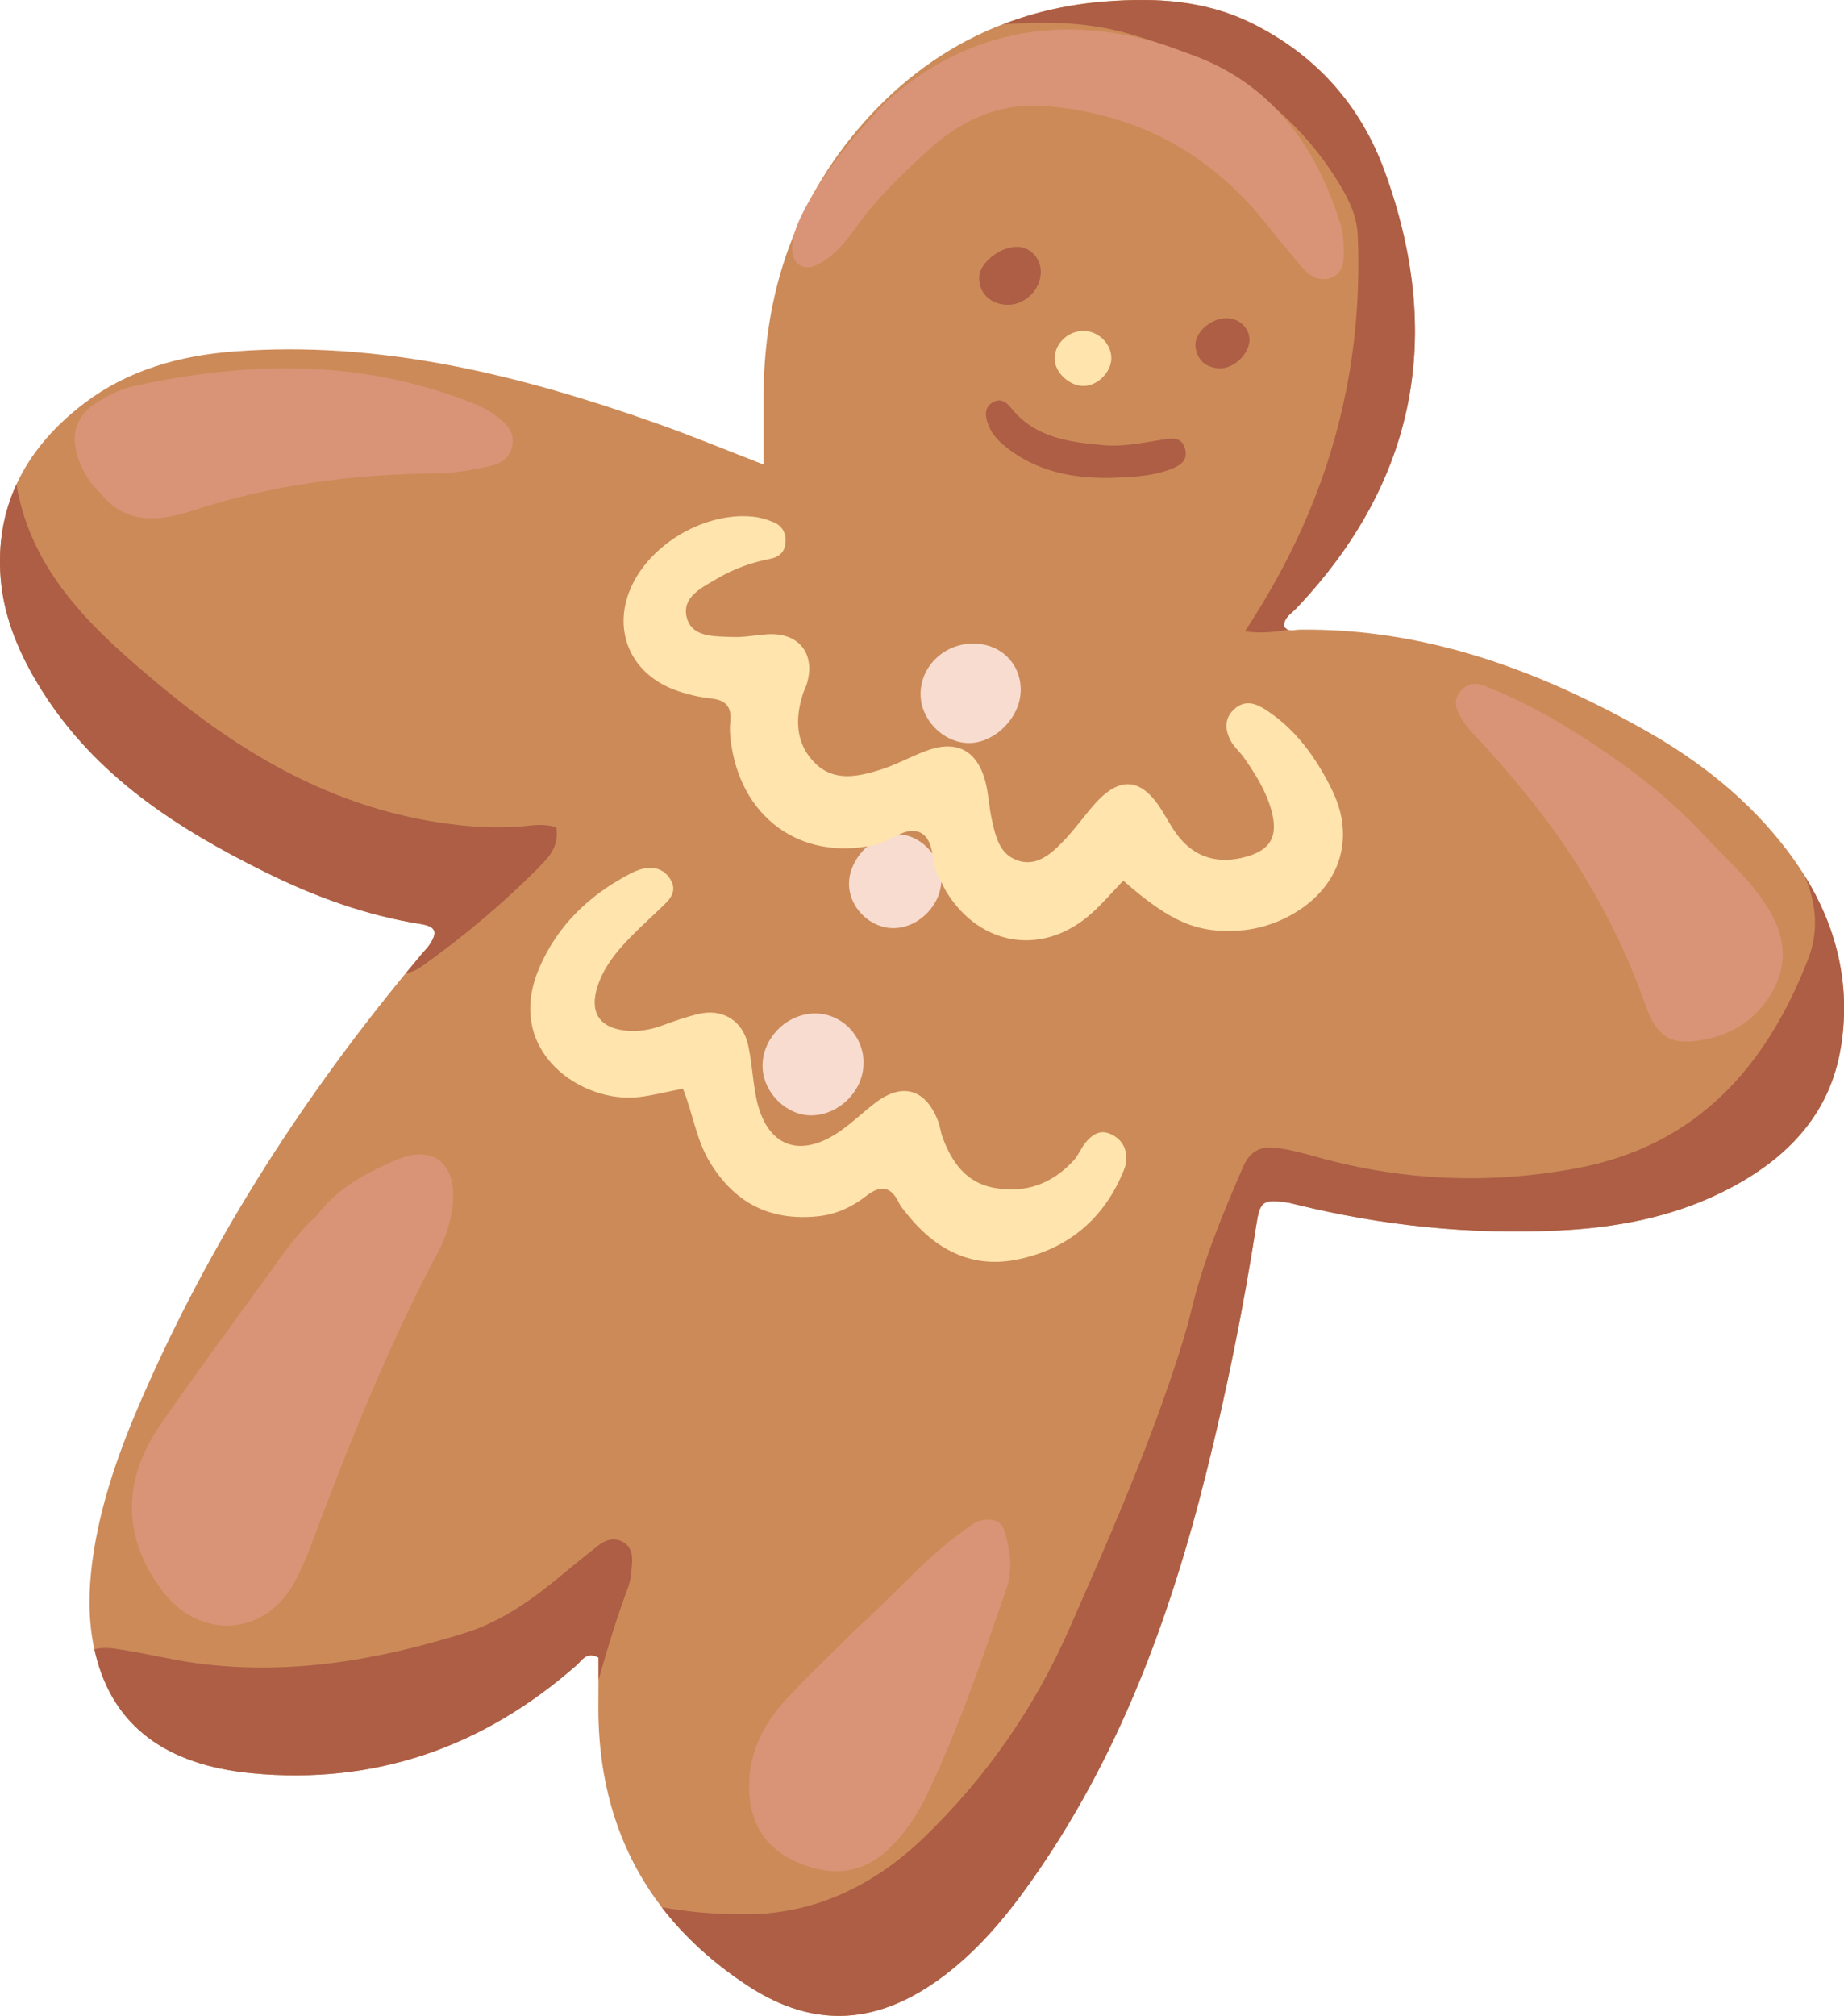 <?xml version="1.0" encoding="UTF-8"?><svg xmlns="http://www.w3.org/2000/svg" viewBox="0 0 243.8 266.41"><defs><style>.d{fill:#d99477;}.e{fill:#cc8a58;}.f{fill:#ffe4ad;}.g{fill:#ad5e45;}.h{fill:#f8dcd0;}</style></defs><g id="a"/><g id="b"><g id="c"><g><path class="e" d="M243.43,138.11c-1.43,9.54-7.74,15.57-16.05,19.59-6.72,3.25-13.97,4.57-21.42,4.92-11.7,.55-23.2-.64-34.56-3.43-.46-.12-.92-.24-1.38-.3-3.05-.41-3.44-.13-3.92,2.98-1.71,11.01-3.91,21.92-6.61,32.73-4.83,19.35-11.66,37.84-23.31,54.23-3.27,4.6-6.89,8.92-11.5,12.37-8.51,6.36-16.92,7.04-25.79,1.24-4.58-3-8.39-6.46-11.4-10.39-5.14-6.7-7.96-14.76-8.34-24.17-.07-1.57-.03-3.15-.03-4.72v-1.19c0-1,0-1.99,0-2.92-1.57-.86-2.18,.37-2.93,1.03-12.33,10.82-26.62,15.83-42.99,14.25-11.18-1.09-18.23-6.16-20.57-15.69-.05-.23-.11-.45-.16-.68-1.05-4.83-.68-9.87,.25-14.77,1.39-7.31,4.12-14.18,7.16-20.91,8.78-19.49,20.28-37.27,33.81-53.73,.69-.84,1.39-1.68,2.09-2.52,.3-.36,.65-.69,.92-1.07,1.2-1.73,.98-2.52-1.1-2.85-7.21-1.14-13.99-3.62-20.48-6.83-11.66-5.76-22.44-12.67-29.6-24.04C2.65,86.65,.49,81.72,.08,76.33c-.35-4.56,.41-8.66,2.09-12.31,1.91-4.16,5.03-7.76,9.08-10.81,5.8-4.36,12.59-6.23,19.79-6.77,19.38-1.45,37.73,3.14,55.77,9.51,4.56,1.61,9.04,3.47,14.14,5.44,0-3.27,.01-5.77,0-8.28-.1-14.44,4.31-27.32,14.15-37.91,5.08-5.47,10.98-9.51,17.6-12.04h0c4.21-1.61,8.71-2.62,13.49-2.98,6.61-.51,13.12-.18,19.33,2.89,8.5,4.21,14.35,10.84,17.52,19.5,7.89,21.57,4.29,41.04-11.72,57.88-.62,.65-1.53,1.13-1.57,2.26,.14,.26,.32,.41,.52,.5h0c.47,.2,1.05,0,1.54,0,16.54-.2,31.46,5.3,45.6,13.25,7.29,4.1,13.82,9.24,18.94,16.01,.8,1.06,1.54,2.14,2.23,3.23h0c4.22,6.79,6.08,14.25,4.85,22.4Z"/><path class="g" d="M83.54,206.97c-.1,.93-.17,1.91-.49,2.78-1.5,4.01-2.75,8.13-3.91,12.23,0-1,0-1.99,0-2.92-1.57-.86-2.18,.37-2.93,1.03-12.33,10.82-26.62,15.83-42.99,14.25-11.18-1.09-18.23-6.16-20.57-15.69-.05-.23-.11-.45-.16-.68,.72-.2,1.6-.24,2.6-.1,3.58,.48,7.1,1.4,10.67,1.9,12.25,1.7,24.12-.34,35.76-3.98,5.02-1.57,9.22-4.68,13.22-8.03,1.45-1.21,2.92-2.39,4.41-3.55,.92-.72,2.01-1.04,3.09-.5,1.33,.67,1.43,1.97,1.29,3.27Z"/><path class="g" d="M243.43,138.11c-1.43,9.54-7.74,15.57-16.05,19.59-6.72,3.25-13.97,4.57-21.42,4.92-11.7,.55-23.2-.64-34.56-3.43-.46-.12-.92-.24-1.38-.3-3.05-.41-3.44-.13-3.92,2.98-1.71,11.01-3.91,21.92-6.61,32.73-4.83,19.35-11.66,37.84-23.31,54.23-3.27,4.6-6.89,8.92-11.5,12.37-8.51,6.36-16.92,7.04-25.79,1.24-4.58-3-8.39-6.46-11.4-10.39,3.23,.57,6.56,.93,10.43,.92,9.11,.22,17.34-3.45,24.33-10.22,8.13-7.87,14.5-17.01,19.04-27.31,5-11.35,10-22.73,13.92-34.52,.84-2.53,1.65-5.09,2.28-7.68,1.59-6.6,4.16-12.82,6.86-19.03,.94-2.18,2.46-2.78,4.47-2.51,1.86,.24,3.69,.76,5.5,1.26,11.25,3.11,22.63,3.57,34.09,1.44,15.85-2.96,25.09-13.33,30.66-27.69,1.48-3.81,1-7.47-.48-10.99,4.22,6.79,6.08,14.25,4.85,22.39Z"/><path class="g" d="M71.29,114.59c-4.78,4.8-9.94,9.15-15.46,13.07-.77,.55-1.43,.84-2.12,.9,.69-.84,1.39-1.68,2.09-2.52,.3-.36,.65-.69,.92-1.07,1.2-1.73,.98-2.52-1.1-2.85-7.21-1.14-13.99-3.62-20.48-6.83-11.66-5.76-22.44-12.67-29.6-24.04C2.65,86.65,.49,81.72,.08,76.33c-.35-4.56,.41-8.66,2.09-12.31,2.03,11.9,10.38,19.38,18.98,26.56,10.36,8.66,21.77,15.44,35.34,17.86,4.03,.72,8.09,1.09,12.19,.8,1.55-.11,3.12-.48,4.87,.11,.39,2.51-.96,3.9-2.27,5.23Z"/><path class="g" d="M171.32,80.47c-.62,.65-1.53,1.13-1.57,2.26,.14,.26,.32,.41,.52,.5-1.76,.3-3.61,.51-5.67,.2,6.76-10.26,11.22-20.75,13.44-32.15,1.3-6.66,1.75-13.39,1.47-20.18-.11-2.65-1.23-4.84-2.55-6.99-6.55-10.67-16.45-16.59-28.23-19.79-4.28-1.16-8.67-1.44-13.09-1.28-.94,.03-1.88,.13-2.83,.14h-.1c4.21-1.61,8.71-2.62,13.49-2.98,6.61-.51,13.12-.18,19.33,2.89,8.5,4.21,14.35,10.84,17.52,19.5,7.89,21.57,4.29,41.04-11.72,57.88Z"/><path class="g" d="M146.57,63.16c-4.48,.04-8.74-.73-12.52-3.31-1.43-.98-2.79-2.09-3.41-3.78-.39-1.05-.56-2.21,.64-2.91,1.01-.6,1.79,0,2.41,.77,3.16,3.94,7.68,4.51,12.25,4.91,2.52,.22,4.99-.3,7.47-.69,1.2-.19,2.69-.59,3.22,1,.6,1.8-.77,2.5-2.18,2.98-2.55,.88-5.22,.95-7.88,1.03Z"/><path class="g" d="M137.6,36.12c-.09,2.21-2.06,4.13-4.27,4.16-2.33,.03-3.99-1.57-3.87-3.73,.1-1.88,2.9-4.03,5.12-3.93,1.76,.08,3.1,1.63,3.03,3.51Z"/><path class="g" d="M165.2,44.84c.02,1.88-2.06,3.94-3.99,3.84-1.78-.09-2.93-1.07-3.15-2.85-.21-1.78,1.92-3.72,4.01-3.78,1.66-.05,3.11,1.24,3.12,2.79Z"/><path class="h" d="M114.17,140.31c.1,3.68-3.06,6.98-6.78,7.09-3.26,.1-6.36-2.83-6.56-6.19-.22-3.67,2.84-7.05,6.58-7.27,3.58-.21,6.67,2.7,6.77,6.36Z"/><path class="h" d="M121.71,91.68c.03-3.71,3.22-6.69,7.08-6.63,3.62,.06,6.25,2.75,6.16,6.29-.1,3.61-3.58,6.99-7.05,6.85-3.33-.14-6.22-3.18-6.19-6.51Z"/><path class="h" d="M112.25,116.76c.02-3.23,3.04-6.39,6.2-6.5,3.08-.11,5.94,2.74,6,5.96,.06,3.27-2.88,6.34-6.18,6.44-3.18,.09-6.04-2.71-6.02-5.89Z"/><path class="f" d="M148.51,116.38c-1.44,1.51-2.67,2.94-4.05,4.2-6.35,5.81-14.76,4.63-19.31-2.67-.33-.53-.55-1.14-.88-1.66-1.27-1.97-.53-5.21-2.61-6.22-1.86-.91-4.01,1.22-6.16,1.67-9.73,2.07-17.69-3.72-18.9-13.93-.09-.78-.14-1.58-.05-2.35,.21-1.92-.48-2.89-2.51-3.11-1.7-.19-3.43-.59-5.02-1.21-5.92-2.31-8.17-8.21-5.4-13.88,2.73-5.59,9.78-9.57,15.93-8.94,.92,.09,1.84,.37,2.7,.72,1.13,.45,1.68,1.39,1.61,2.62-.07,1.27-.78,1.99-2.02,2.23-2.49,.48-4.85,1.33-7.03,2.62-2.02,1.19-4.71,2.44-4.01,5.14,.69,2.68,3.69,2.46,5.99,2.57,1.55,.07,3.12-.26,4.68-.36,4.17-.26,6.41,2.6,5.19,6.61-.14,.45-.38,.87-.52,1.32-1.06,3.37-.94,6.65,1.72,9.2,2.47,2.37,5.58,1.69,8.46,.8,2.09-.65,4.04-1.74,6.09-2.51,4.01-1.51,6.75-.13,7.86,4.01,.44,1.66,.49,3.42,.87,5.1,.49,2.15,.97,4.49,3.33,5.34,2.41,.87,4.27-.65,5.83-2.22,1.55-1.55,2.83-3.36,4.26-5.02,3.49-4.03,6.42-3.73,9.21,.9,.73,1.21,1.4,2.48,2.32,3.53,2.3,2.66,5.3,3.26,8.58,2.37,3.31-.89,4.34-2.7,3.46-6.03-.69-2.61-2.12-4.89-3.66-7.09-.54-.77-1.31-1.4-1.74-2.21-.8-1.49-.89-3.04,.53-4.27,1.28-1.11,2.61-.78,3.91,.04,3.7,2.33,6.27,5.67,8.3,9.45,.97,1.8,1.77,3.62,2.01,5.73,.97,8.54-7.06,13.6-13.39,14.09-5.66,.44-9.24-1.01-15.58-6.58Z"/><path class="f" d="M90.32,143.86c-2.08,.41-3.9,.88-5.74,1.11-7.61,.96-17.99-6-13.3-17.01,2.45-5.74,6.73-9.76,12.2-12.58,.68-.35,1.47-.62,2.23-.67,1.37-.11,2.45,.54,3.07,1.77,.59,1.17,.01,2.13-.82,2.94-1.57,1.54-3.22,3-4.75,4.58-1.75,1.81-3.33,3.76-4.16,6.21-1.22,3.61,.22,5.77,4.06,6.02,1.59,.1,3.11-.2,4.61-.76,1.47-.55,2.96-1.06,4.48-1.44,3.25-.83,5.98,.78,6.71,4.07,.51,2.29,.6,4.67,1.07,6.98,1.3,6.4,5.69,8.15,11.08,4.42,1.67-1.16,3.14-2.61,4.77-3.83,3.51-2.63,6.53-1.73,8.16,2.4,.29,.73,.37,1.53,.64,2.26,1.2,3.25,3.07,5.92,6.7,6.63,4.17,.81,7.77-.48,10.64-3.62,.63-.68,.96-1.63,1.56-2.35,.84-1,1.87-1.76,3.28-1.13,1.44,.64,2.15,1.79,2.1,3.36-.02,.46-.12,.94-.3,1.37-2.6,6.47-7.42,10.51-14.15,11.87-6.14,1.24-10.98-1.45-14.74-6.26-.29-.37-.62-.73-.82-1.15-1.05-2.25-2.42-2.53-4.4-.98-1.87,1.46-4,2.44-6.44,2.68-6.28,.62-10.95-1.78-14.22-7.18-1.81-2.99-2.24-6.47-3.55-9.7Z"/><path class="d" d="M41.87,160.67c2.62-3.61,6.52-5.67,10.58-7.4,4.66-1.99,7.78,.35,7.44,5.43-.16,2.38-.86,4.67-1.97,6.75-6.82,12.77-12.09,26.21-17.17,39.73-.5,1.32-1.11,2.6-1.77,3.84-3.9,7.3-12.7,7.81-17.66,1.04-5.09-6.96-5.22-14.39-.07-21.84,4.63-6.7,9.5-13.24,14.27-19.85,1.93-2.67,3.76-5.41,6.36-7.7Z"/><path class="d" d="M117.29,13.34c9.43-8.48,21.68-11.78,35.72-7.69,1.51,.44,2.97,1.02,4.45,1.55,10.69,3.84,16.48,12.04,19.77,22.4,.37,1.17,.42,2.48,.43,3.72,.02,1.43-.14,2.92-1.84,3.44-1.58,.48-2.75-.36-3.7-1.47-1.74-2.03-3.4-4.11-5.09-6.18-7.42-9.11-16.97-14.11-28.7-15.09-6.27-.52-11.39,1.93-15.8,6-3.34,3.08-6.66,6.21-9.31,9.98-1.34,1.9-2.89,3.78-5.01,4.92-1.93,1.03-3.53,.02-3.47-2.14,.05-1.75,.72-3.35,1.53-4.91,2.55-4.92,5.96-9.2,11-14.54Z"/><path class="d" d="M113.41,215.09c4.98-4.48,8.83-9.09,13.71-12.58,.89-.64,1.67-1.44,2.82-1.62,1.38-.21,2.5,.05,2.92,1.6,.67,2.45,1.08,4.85,.22,7.39-3.14,9.2-6.3,18.39-10.47,27.2-1.29,2.72-2.93,5.16-5.11,7.26-3.51,3.37-7.5,3.63-11.76,1.91-4.17-1.68-6.45-4.84-6.68-9.37-.25-4.85,1.73-8.9,4.91-12.34,3.19-3.45,6.64-6.67,9.45-9.47Z"/><path class="d" d="M225.27,110.34c2.86,3.1,6.07,5.84,8.38,9.49,2.32,3.68,2.82,7.34,.76,11.09-2.27,4.14-6.09,6.26-10.71,6.7-3.13,.3-4.86-1.09-6.11-4.68-2.12-6.09-4.91-11.84-8.26-17.35-3.67-6.06-8.1-11.51-12.81-16.76-1.25-1.39-2.69-2.65-3.56-4.35-.53-1.03-.76-2.03,.07-3.05,.93-1.14,1.97-1.3,3.33-.76,3.5,1.4,6.87,3.07,10.09,5.01,6.86,4.13,13.34,8.78,18.83,14.68Z"/><path class="d" d="M13.35,65.23c-1.55-1.41-2.48-3.04-3.07-4.85-.99-3.07-.15-5.57,2.63-7.25,1.46-.88,3.05-1.73,4.7-2.09,14.98-3.28,29.86-3.61,44.43,2.06,1.16,.45,2.33,.98,3.32,1.71,1.38,1.02,2.81,2.16,2.34,4.24-.42,1.85-2,2.38-3.52,2.69-2.14,.44-4.34,.8-6.52,.82-10.89,.13-21.57,1.46-31.96,4.85-4.52,1.47-8.98,2.04-12.36-2.17Z"/><path class="f" d="M143.21,51.01c-1.85-.02-3.72-1.78-3.77-3.53-.06-2.07,1.84-3.85,3.98-3.74,1.95,.1,3.58,1.83,3.51,3.7-.07,1.83-1.9,3.6-3.71,3.57Z"/></g></g></g></svg>